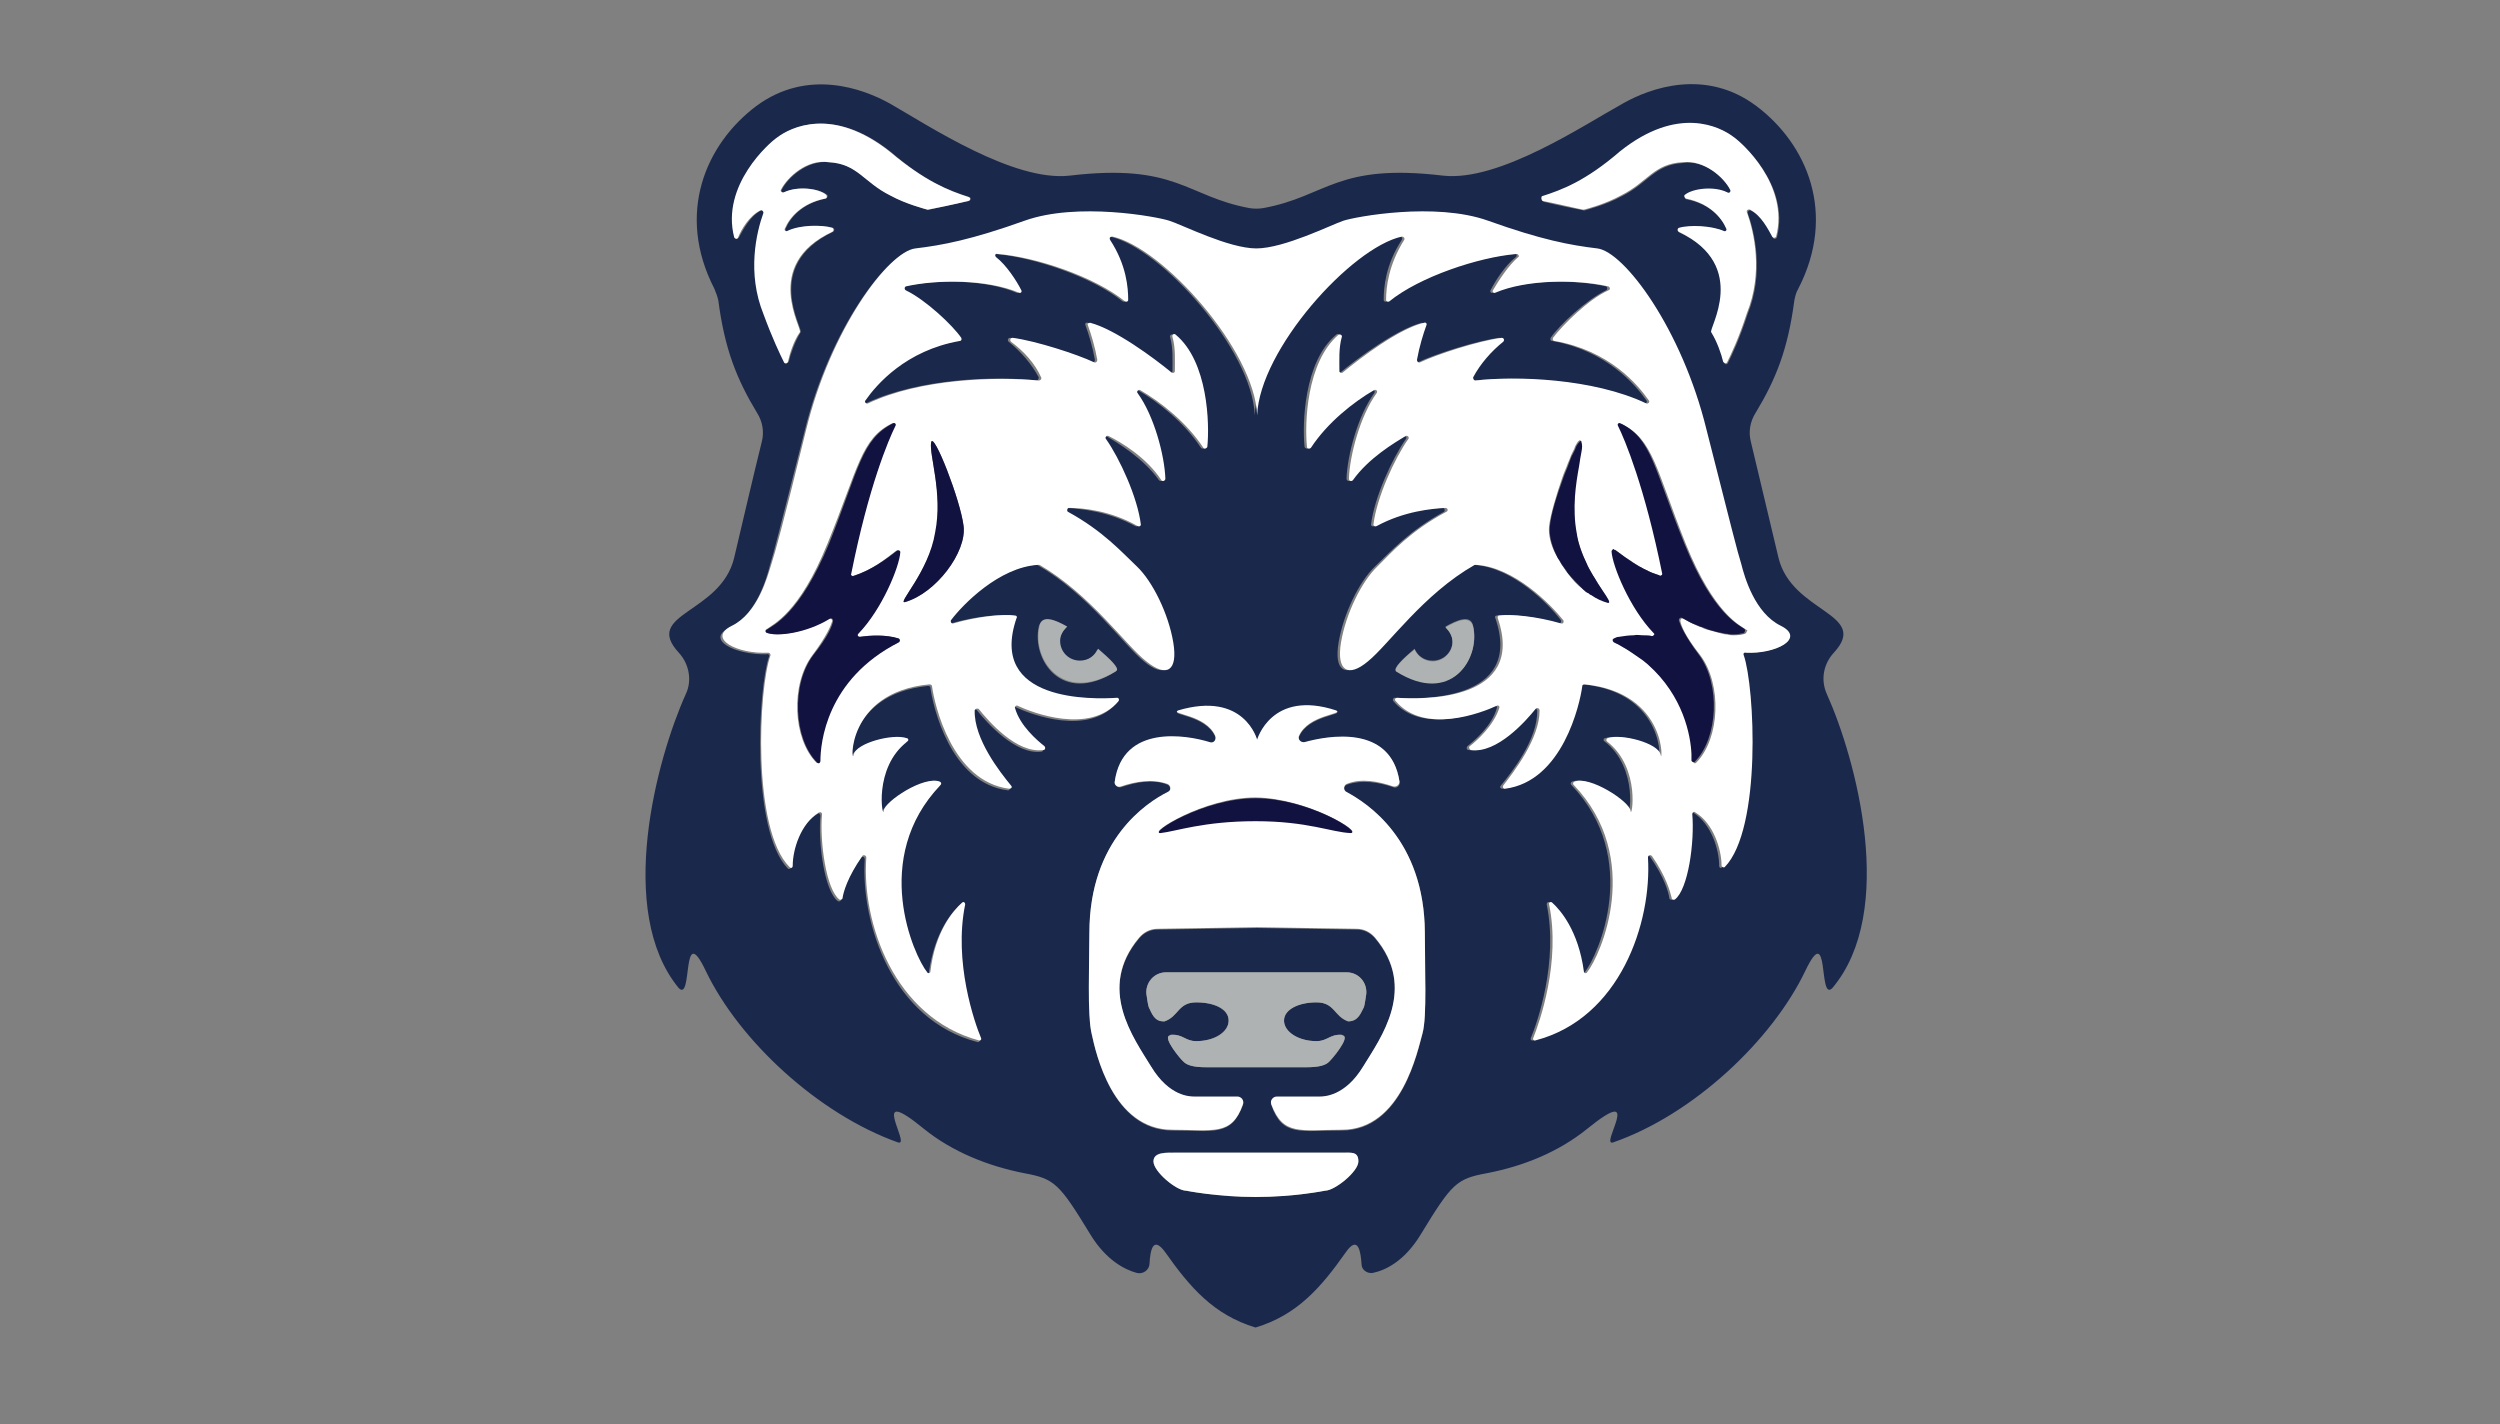 <?xml version="1.0" encoding="utf-8"?>
<!-- Generator: Adobe Illustrator 27.7.0, SVG Export Plug-In . SVG Version: 6.00 Build 0)  -->
<svg version="1.1" id="Layer_1" xmlns="http://www.w3.org/2000/svg" xmlns:xlink="http://www.w3.org/1999/xlink" x="0px" y="0px"
	 viewBox="0 0 316 180" style="enable-background:new 0 0 316 180;" xml:space="preserve">
<rect x="0" y="0" width="316" height="180" fill="#808080" stroke="none"/>
<style type="text/css">
	.st0{fill:#1A284C;}
	.st1{fill:#AEB2B2;}
	.st2{fill:#FFFFFF;}
	.st3{fill:#111240;}
</style>
<g>
	<path class="st0" d="M206.5,80.4c0.4,0,0.8,0,1.2,0C207.4,80.4,207,80.4,206.5,80.4z"/>
	<path class="st0" d="M203.2,76.1c0.1,0,0.1,0,0.1-0.1C203.3,76.1,203.3,76.1,203.2,76.1z"/>
	<path class="st0" d="M203.3,76c0-0.3-0.6-1.1-1.4-2.3C202.7,74.9,203.3,75.8,203.3,76z"/>
	<path class="st0" d="M199.8,57.1c-0.1,0.5-0.2,1.1-0.3,1.8C199.6,58.2,199.7,57.6,199.8,57.1z"/>
	<path class="st0" d="M201.6,73.1c0.1,0.2,0.3,0.4,0.4,0.6C201.8,73.5,201.7,73.3,201.6,73.1z"/>
	<path class="st0" d="M201,72c0.1,0.2,0.3,0.5,0.4,0.7C201.3,72.5,201.1,72.3,201,72z"/>
	<path class="st0" d="M208,72.2c0.5,0.3,1.1,0.5,1.7,0.7C209.1,72.6,208.5,72.4,208,72.2z"/>
	<path class="st0" d="M219.2,80.2c0.6,0,1-0.1,1.4-0.2c0,0,0.1,0,0.1-0.1c0,0-0.1,0.1-0.1,0.1C220.2,80.2,219.8,80.2,219.2,80.2z"/>
	<path class="st0" d="M205.9,70.9c0.4,0.3,0.9,0.6,1.4,0.9C206.7,71.5,206.3,71.2,205.9,70.9z"/>
	<path class="st0" d="M230.9,87.7c-0.8-1.8-0.4-3.8,0.9-5.2c4.6-5-5.3-5-7-12c-0.8-3.3-2.6-11-3.5-14.7c-0.3-1.2-0.1-2.5,0.6-3.6
		c2.6-4.3,4.1-8.1,4.9-14.2c0.1-0.5,0.2-1,0.5-1.5c4.9-9.5,1.1-18.3-5.3-23.1c-6.4-4.8-13.4-2.3-16.9-0.3
		c-4.9,2.7-15.6,9.9-22.7,9.1c-13.5-1.6-14.6,2.6-22.7,4.1c-0.6,0.1-1.2,0.1-1.8,0c-8-1.5-9.2-5.7-22.7-4.1
		c-7.1,0.8-17.8-6.3-22.7-9.1c-3.4-1.9-10.4-4.5-16.9,0.3c-6.4,4.8-10.2,13.6-5.3,23.1c0.2,0.5,0.4,1,0.5,1.5
		c0.8,6.1,2.3,9.9,4.9,14.2c0.7,1.1,0.9,2.4,0.6,3.6c-0.9,3.6-2.7,11.3-3.5,14.7c-1.7,7.1-11.6,7-7,12c1.3,1.4,1.7,3.5,0.9,5.2
		c-3.7,8.2-8.9,27.5-0.9,37.2c1.8,1.8,0.3-8.7,3.4-2.2c4.2,8.8,14.2,18.1,24.3,21.7c1.8,0.6-4-7.7,3.3-1.7c3.6,2.9,8.1,4.7,12.7,5.6
		c3.8,0.7,4.4,1.3,8.3,7.7c2,3.3,4.4,4.5,5.9,4.9c0.8,0.2,1.6-0.4,1.6-1.2c0.1-1.6,0.4-3.6,2-1.4c3.1,4.4,6.1,7.9,11.4,9.5
		c5.3-1.6,8.3-5.1,11.4-9.5c1.6-2.3,1.9,0,2,1.5c0,0.7,0.7,1.2,1.4,1.1c1.5-0.3,4-1.4,6.1-4.9c3.9-6.4,4.5-7,8.3-7.7
		c4.7-0.9,9.1-2.7,12.7-5.6c7.4-6,1.5,2.3,3.3,1.7c10.1-3.5,20.1-12.9,24.3-21.7c3.1-6.5,1.6,4,3.4,2.2
		C239.8,115.2,234.6,95.9,230.9,87.7z M195,24.9c2.5-0.8,5.5-2,9.9-5.7c7.3-5.8,12.6-3.1,14.3-1.8c0.9,0.6,7.1,6,5.4,12.6
		c-0.1,0.2-0.4,0.3-0.5,0c-0.4-1-1.4-2.7-2.8-3.4c-0.2-0.1-0.4,0.1-0.4,0.3c0.9,2.5,2.1,7.6,0,12.8c-1,3.1-2,5.2-2.5,6.2
		c-0.1,0.2-0.4,0.2-0.5-0.1c-0.2-0.9-0.7-2.6-1.5-3.7c-0.4-0.4,4.9-8.5-4.1-12.7c-0.2-0.1-0.2-0.4,0-0.5c1.3-0.4,4.1-0.4,5.7,0.4
		c0.2,0.1,0.4-0.1,0.3-0.3c-0.6-1.4-2.1-3.2-5.1-3.8c-0.2,0-0.3-0.3-0.1-0.5c1-0.8,3.6-1.1,5.3-0.3c0.2,0.1,0.5-0.1,0.4-0.3
		c-0.8-1.6-3.3-3.9-6-3.5c-3.7,0.2-4.4,2.5-7.8,4.2c-2,1.1-4.4,1.7-4.7,1.8c0,0-0.1,0-0.1,0c-0.6-0.1-3.5-0.7-5.1-1.1
		C194.8,25.3,194.8,24.9,195,24.9z M96.6,26.9c0.1-0.2-0.2-0.4-0.4-0.3c-1.4,0.7-2.3,2.5-2.8,3.4c-0.1,0.2-0.4,0.2-0.5,0
		c-1.7-6.6,4.5-12,5.4-12.6c1.7-1.3,7-4,14.3,1.8c4.4,3.8,7.4,4.9,9.9,5.7c0.3,0.1,0.2,0.4,0,0.5c-1.6,0.3-4.5,1-5.1,1.1
		c0,0-0.1,0-0.1,0c-0.4-0.1-2.7-0.7-4.7-1.8c-3.4-1.7-4.1-4-7.8-4.2c-2.7-0.3-5.2,1.9-6,3.5c-0.1,0.2,0.1,0.5,0.4,0.3
		c1.6-0.8,4.3-0.5,5.3,0.3c0.2,0.1,0.1,0.4-0.1,0.5c-3,0.6-4.5,2.4-5.1,3.8c-0.1,0.2,0.1,0.4,0.3,0.3c1.6-0.7,4.4-0.8,5.7-0.4
		c0.2,0.1,0.2,0.4,0,0.5c-9,4.3-3.7,12.3-4.1,12.7c-0.7,1.1-1.3,2.8-1.5,3.7c-0.1,0.2-0.4,0.3-0.5,0.1c-0.5-1-1.5-3.1-2.5-6.2
		C94.5,34.5,95.7,29.3,96.6,26.9z M167.5,150.5c0,0-4,0.8-8.8,0.8c-4.9,0-8.8-0.8-8.8-0.8c-1.2,0-4.1-2.4-4.1-3.7
		c0-1.3,1.7-1.1,2.9-1.1h20.9c1.2,0,2.1-0.1,2.1,1.1C171.7,148.1,168.7,150.5,167.5,150.5z M151.2,126.7c-2.3,0-2.2,1.7-4,2.4
		c-1.3,0-1.6-1-2-1.8c-0.1-0.3-0.2-1-0.3-1.7c-0.1-1.5,1-2.7,2.5-2.7h11.4h11.4c1.5,0,2.6,1.3,2.5,2.7c-0.1,0.7-0.2,1.4-0.3,1.7
		c-0.4,0.8-0.7,1.8-2,1.8c-1.8-0.6-1.7-2.4-4-2.4c-2.3,0-4.1,0.8-4.1,2.3s1.9,2.6,4.1,2.6c1.4,0,1.7-0.9,3.2-0.8
		c0.1,0,0.1,0.1,0.2,0.1c0.8,0.3-1.4,3-1.8,3.3c-0.4,0.4-1.1,0.7-2.9,0.7c-1.8,0-6.3,0-6.3,0s-4.6,0-6.3,0c-1.8,0-2.5-0.3-2.9-0.7
		c-0.4-0.4-2.6-3-1.8-3.3c0.1,0,0.2-0.1,0.2-0.1c0,0,0,0,0,0c1.6-0.1,1.8,0.8,3.2,0.8c2.3,0,4.1-1.2,4.1-2.6
		S153.5,126.7,151.2,126.7z M179.8,130.7c-0.6,2.1-2.6,12.2-10.2,12.2c-5.3,0-7.5,0.8-8.9-3.2c-0.2-0.5,0.2-1,0.7-1c1.7,0,5,0,5.4,0
		c0.6,0,3.2,0,5.5-3.8c2.2-3.6,6.9-9.9,1.5-16.3c-0.6-0.7-1.4-1.1-2.3-1.1l-12.6-0.2l-12.6,0.2c-0.9,0-1.7,0.4-2.3,1.1
		c-5.4,6.4-0.7,12.7,1.5,16.3c2.3,3.8,5,3.8,5.5,3.8c0.4,0,3.7,0,5.4,0c0.5,0,0.9,0.5,0.7,1c-1.5,4-3.7,3.2-8.9,3.2
		c-7.6,0-9.7-9.9-10.2-12.1c-0.5-2.3-0.3-9.4-0.3-12.8c0-11.8,7.2-16.5,9.9-17.8c0.4-0.2,0.4-0.8,0-1c-1.9-0.8-4.1-0.3-5.9,0.3
		c-0.4,0.1-0.8-0.2-0.8-0.6c1.1-7.3,9.1-5.8,12-5c0.5,0.1,0.9-0.4,0.7-0.8c-1.2-2.7-5.7-2.7-4.7-3.2c8.4-2.5,10,3.7,10,3.7
		s1.8-6.4,10-3.7c1,0.5-3.5,0.5-4.7,3.2c-0.2,0.5,0.2,1,0.7,0.8c2.9-0.9,11-2.3,12,5c0.1,0.4-0.4,0.8-0.8,0.6
		c-1.8-0.6-3.9-1-5.9-0.3c-0.4,0.2-0.5,0.8,0,1c2.6,1.3,9.9,6,9.9,17.8C180,122.4,180.4,128.6,179.8,130.7z M158.8,93.4
		c0,0.1,0,0.1,0,0.1C158.8,93.5,158.8,93.4,158.8,93.4z M220.4,82.5c-0.2,0-0.3,0.2-0.3,0.3c1.5,4,2.4,22-2.4,26.8
		c-0.2,0.2-0.4,0.1-0.4-0.2c0-2-1-5.3-3.3-6.7c-0.2-0.1-0.4,0-0.4,0.2c0.3,3.4-0.5,9.5-2.2,10.8c-0.1,0.1-0.4,0-0.4-0.2
		c-0.1-0.7-0.6-2.6-2.5-5.3c-0.1-0.2-0.5-0.1-0.5,0.2c0.6,8.2-3.5,20.2-14.2,23.1c-0.2,0.1-0.4-0.1-0.3-0.3c0.8-1.9,3.5-9.6,2-16.9
		c0-0.2,0.2-0.4,0.4-0.2c1.1,1,3.4,3.6,4,8.7c0,0.2,0.3,0.3,0.4,0.1c1.7-2.1,7.2-14.4-1.7-23.7c-0.1-0.1-0.1-0.3,0.1-0.4
		c2-0.8,7,2.5,7.1,3.7c0.1,1.2,1.4-5.4-3-8.8c-0.2-0.1-0.1-0.4,0.1-0.4c1.7-0.6,6.4,0.6,6.7,2.1c0.3,1.6,1.1-7.9-9.6-8.9
		c-0.1,0-0.3,0.1-0.3,0.2c-0.3,2.3-2.5,12.1-9.8,13c-0.2,0-0.4-0.2-0.2-0.4c1.4-1.7,4.7-5.9,4.6-9.5c0-0.2-0.3-0.3-0.5-0.2
		c-1.2,1.5-4.8,5.7-8.2,5.2c-0.2,0-0.3-0.3-0.1-0.5c0.9-0.7,3.1-2.6,3.7-4.8c0.1-0.2-0.2-0.4-0.3-0.3c-1.9,0.9-9.2,3.7-12.8-0.6
		c-0.1-0.2,0-0.4,0.2-0.4c3,0.2,16.4,0.6,12.7-10.1c-0.1-0.1,0-0.3,0.2-0.3c1.5-0.2,4.7,0.1,7.8,1c0.2,0.1,0.4-0.2,0.3-0.4
		c-1.5-2-6.1-6.7-11-7c-0.1,0-0.1,0-0.2,0c-6.5,3.8-10.9,10.2-13.5,12.2c-2.6,2.1-4,1.2-3.4-2.4c0.6-3.6,2.6-7.7,4.6-9.6
		c1.9-1.8,4.3-4.5,8.7-6.9c0.2-0.1,0.1-0.5-0.1-0.5c-1.7,0-5.2,0.3-8.7,2.3c-0.2,0.1-0.4,0-0.4-0.2c0.4-3.4,2.7-8.4,4.4-10.8
		c0.2-0.2-0.1-0.5-0.3-0.4c-1.6,0.8-4.8,2.7-6.7,5.6c-0.1,0.2-0.5,0.1-0.5-0.2c0.1-2.9,1.4-7.9,3.5-10.8c0.2-0.2-0.1-0.5-0.3-0.4
		c-2.6,1.5-5.9,4.1-8,7.3c-0.1,0.2-0.4,0.1-0.5-0.1c-0.3-2.9-0.1-10.8,4-14.2c0.2-0.2,0.5,0,0.4,0.3c-0.4,1.4-0.3,3-0.3,4.3
		c0,0.2,0.2,0.3,0.4,0.2c2.3-1.9,7.2-5.5,10.3-6.3c0.2,0,0.4,0.1,0.3,0.3c-0.4,1.1-0.9,2.7-1.2,4.4c0,0.2,0.2,0.4,0.4,0.3
		c2.1-1,7.3-2.7,10.3-3.1c0.3,0,0.4,0.3,0.2,0.5c-1.6,1.2-3,2.7-3.8,4.5c-0.1,0.2,0.1,0.4,0.3,0.4c5.1-0.5,14.9-0.3,21.6,2.9
		c0.2,0.1,0.5-0.2,0.3-0.4c-1.4-2-5.1-6.3-11.9-7.5c-0.2,0-0.3-0.2-0.2-0.4c1.1-1.6,4.5-4.8,7-6c0.2-0.1,0.2-0.4,0-0.5
		c-4-0.9-10.3-0.9-14.3,0.8c-0.2,0.1-0.4-0.1-0.3-0.3c0.6-1.2,1.9-3.2,3.2-4.2c0.2-0.2,0.1-0.5-0.2-0.4c-4.9,0.4-12.3,2.9-16.1,6
		c-0.2,0.1-0.4,0-0.4-0.2c0-1.5,0.2-4.4,2.3-7.6c0.1-0.2,0-0.4-0.3-0.4c-6.4,1.4-18,14.4-18.3,22.6c-0.3-8.3-11.9-21.2-18.3-22.6
		c-0.2,0-0.4,0.2-0.3,0.4c2,3.2,2.3,6,2.3,7.6c0,0.2-0.2,0.3-0.4,0.2c-3.8-3.1-11.3-5.6-16.1-6c-0.2,0-0.4,0.3-0.2,0.4
		c1.2,1,2.5,3,3.2,4.2c0.1,0.2-0.1,0.4-0.3,0.3c-4-1.7-10.3-1.7-14.3-0.8c-0.2,0.1-0.3,0.4,0,0.5c2.5,1.1,5.8,4.4,7,6
		c0.1,0.2,0,0.4-0.2,0.4c-6.9,1.2-10.5,5.5-11.9,7.5c-0.2,0.2,0.1,0.5,0.3,0.4c6.7-3.2,16.6-3.5,21.6-2.9c0.2,0,0.3-0.2,0.3-0.4
		c-0.9-1.7-2.3-3.3-3.8-4.5c-0.2-0.2-0.1-0.5,0.2-0.5c3,0.4,8.2,2.1,10.3,3.1c0.2,0.1,0.4-0.1,0.4-0.3c-0.3-1.7-0.8-3.3-1.2-4.4
		c-0.1-0.2,0.1-0.4,0.3-0.3c3.1,0.7,8,4.4,10.3,6.3c0.2,0.1,0.4,0,0.4-0.2c0-1.3,0.1-2.9-0.3-4.3c-0.1-0.2,0.2-0.4,0.4-0.3
		c4.1,3.5,4.3,11.3,4,14.2c0,0.2-0.3,0.3-0.5,0.1c-2.1-3.2-5.4-5.8-8-7.3c-0.2-0.1-0.5,0.1-0.3,0.4c2.1,2.9,3.4,7.9,3.5,10.8
		c0,0.3-0.3,0.4-0.5,0.2c-2-2.8-5.2-4.7-6.7-5.6c-0.2-0.1-0.5,0.2-0.3,0.4c1.7,2.4,4,7.4,4.4,10.8c0,0.2-0.2,0.3-0.4,0.2
		c-3.5-1.9-7-2.2-8.7-2.3c-0.3,0-0.4,0.4-0.1,0.5c4.5,2.4,6.9,5.1,8.7,6.9c2,1.9,4,6,4.6,9.6c0.6,3.6-0.9,4.5-3.4,2.4
		c-2.6-2.1-7-8.5-13.5-12.2c0,0-0.1,0-0.2,0c-4.8,0.3-9.4,5-11,7c-0.1,0.2,0,0.5,0.3,0.4c3.1-0.9,6.3-1.2,7.8-1
		c0.2,0,0.2,0.2,0.2,0.3C124.5,89,138,88.6,141,88.4c0.2,0,0.4,0.2,0.2,0.4c-3.6,4.3-10.9,1.5-12.8,0.6c-0.2-0.1-0.4,0.1-0.3,0.3
		c0.7,2.2,2.8,4.1,3.7,4.8c0.2,0.1,0.1,0.4-0.1,0.5c-3.3,0.5-7-3.7-8.2-5.2c-0.1-0.2-0.5-0.1-0.5,0.2c0,3.6,3.3,7.8,4.6,9.5
		c0.1,0.2,0,0.4-0.2,0.4c-7.3-0.9-9.5-10.7-9.8-13c0-0.1-0.1-0.2-0.3-0.2c-10.7,1.1-9.8,10.5-9.6,8.9c0.3-1.5,5-2.7,6.7-2.1
		c0.2,0.1,0.2,0.3,0.1,0.4c-4.4,3.4-3.1,10-3,8.8c0.1-1.2,5.2-4.5,7.1-3.7c0.2,0.1,0.2,0.3,0.1,0.4c-8.9,9.3-3.4,21.6-1.7,23.7
		c0.1,0.2,0.4,0.1,0.4-0.1c0.7-5.2,3-7.8,4-8.7c0.2-0.2,0.5,0,0.4,0.2c-1.5,7.3,1.2,14.9,2,16.9c0.1,0.2-0.1,0.4-0.3,0.3
		c-10.7-2.8-14.7-14.9-14.2-23.1c0-0.3-0.3-0.4-0.5-0.2c-1.8,2.6-2.3,4.5-2.5,5.3c0,0.2-0.2,0.3-0.4,0.2c-1.7-1.3-2.5-7.3-2.2-10.8
		c0-0.2-0.2-0.4-0.4-0.2c-2.3,1.4-3.3,4.7-3.3,6.7c0,0.2-0.3,0.3-0.4,0.2c-4.7-4.8-3.8-22.8-2.4-26.8c0.1-0.2-0.1-0.4-0.3-0.3
		c-4,0.1-7.9-1.9-4.6-3.4c3.3-1.6,4.6-6.2,5-7.8c0.5-1.6,1.2-4.4,4.4-17c3.1-12.7,10.4-22.5,13.8-22.9c3.4-0.4,7.1-1.1,13.8-3.5
		c6.7-2.4,16.8-0.5,18.3,0c1.5,0.5,7.5,3.5,11,3.5c3.5,0,9.4-3,11-3.5c1.5-0.5,11.6-2.4,18.3,0c6.7,2.4,10.4,3.1,13.8,3.5
		c3.4,0.4,10.7,10.2,13.8,22.9c3.1,12.7,3.9,15.4,4.4,17c0.5,1.6,1.7,6.2,5,7.8C228.3,80.7,224.4,82.7,220.4,82.5z M182.7,79.2
		c1.4-0.8,3.2-1.6,3.5-0.1c1,4.1-2.8,10-9.7,5.7c-0.5-0.3,0.9-1.6,2.3-2.8c0.4,0.9,1.2,1.5,2.3,1.5c1.4,0,2.5-1.1,2.5-2.5
		C183.6,80.4,183.2,79.7,182.7,79.2z M136.4,83.6c1,0,1.9-0.6,2.3-1.5c1.4,1.1,2.8,2.5,2.3,2.8c-6.9,4.3-10.6-1.6-9.7-5.7
		c0.4-1.5,2.1-0.7,3.5,0.1c-0.5,0.5-0.9,1.1-0.9,1.9C134,82.5,135.1,83.6,136.4,83.6z"/>
	<path class="st0" d="M205.9,70.9c-0.6-0.4-1.2-0.9-1.7-1.2c0,0-0.1,0-0.1-0.1c0,0,0.1,0,0.1,0.1C204.7,70,205.2,70.5,205.9,70.9z"
		/>
	<path class="st0" d="M200.6,71.2c0.1,0.3,0.3,0.5,0.4,0.8C200.9,71.8,200.7,71.5,200.6,71.2z"/>
	<path class="st1" d="M134.9,79.2c-1.4-0.8-3.2-1.6-3.5-0.1c-1,4.1,2.8,10,9.7,5.7c0.5-0.3-0.9-1.6-2.3-2.8
		c-0.4,0.9-1.2,1.5-2.3,1.5c-1.4,0-2.5-1.1-2.5-2.5C134,80.4,134.3,79.7,134.9,79.2z"/>
	<path class="st2" d="M225.1,79.1c-3.3-1.6-4.6-6.2-5-7.8c-0.5-1.6-1.2-4.4-4.4-17c-3.1-12.7-10.4-22.5-13.8-22.9
		c-3.4-0.4-7.1-1.1-13.8-3.5c-6.7-2.4-16.8-0.5-18.3,0c-1.5,0.5-7.5,3.5-11,3.5c-3.5,0-9.4-3-11-3.5c-1.5-0.5-11.6-2.4-18.3,0
		c-6.7,2.4-10.4,3.1-13.8,3.5c-3.4,0.4-10.7,10.2-13.8,22.9c-3.1,12.7-3.9,15.4-4.4,17c-0.5,1.6-1.7,6.2-5,7.8
		c-3.2,1.6,0.7,3.6,4.6,3.4c0.2,0,0.3,0.2,0.3,0.3c-1.5,4-2.4,22,2.4,26.8c0.2,0.2,0.4,0.1,0.4-0.2c0-2,1-5.3,3.3-6.7
		c0.2-0.1,0.4,0,0.4,0.2c-0.3,3.4,0.5,9.5,2.2,10.8c0.1,0.1,0.4,0,0.4-0.2c0.1-0.7,0.6-2.6,2.5-5.3c0.1-0.2,0.5-0.1,0.5,0.2
		c-0.6,8.2,3.5,20.2,14.2,23.1c0.2,0.1,0.4-0.1,0.3-0.3c-0.8-1.9-3.5-9.6-2-16.9c0-0.2-0.2-0.4-0.4-0.2c-1.1,1-3.4,3.6-4,8.7
		c0,0.2-0.3,0.3-0.4,0.1c-1.7-2.1-7.2-14.4,1.7-23.7c0.1-0.1,0.1-0.3-0.1-0.4c-2-0.8-7,2.5-7.1,3.7c-0.1,1.2-1.4-5.4,3-8.8
		c0.2-0.1,0.1-0.4-0.1-0.4c-1.7-0.6-6.4,0.6-6.7,2.1c-0.3,1.6-1.1-7.9,9.6-8.9c0.1,0,0.3,0.1,0.3,0.2c0.3,2.3,2.5,12.1,9.8,13
		c0.2,0,0.4-0.2,0.2-0.4c-1.4-1.7-4.7-5.9-4.6-9.5c0-0.2,0.3-0.3,0.5-0.2c1.2,1.5,4.8,5.7,8.2,5.2c0.2,0,0.3-0.3,0.1-0.5
		c-0.9-0.7-3.1-2.6-3.7-4.8c-0.1-0.2,0.2-0.4,0.3-0.3c1.9,0.9,9.2,3.7,12.8-0.6c0.1-0.2,0-0.4-0.2-0.4c-3,0.2-16.4,0.6-12.7-10.1
		c0.1-0.1,0-0.3-0.2-0.3c-1.5-0.2-4.7,0.1-7.8,1c-0.2,0.1-0.4-0.2-0.3-0.4c1.5-2,6.1-6.7,11-7c0.1,0,0.1,0,0.2,0
		c6.5,3.8,10.9,10.2,13.5,12.2c2.6,2.1,4,1.2,3.4-2.4c-0.6-3.6-2.6-7.7-4.6-9.6c-1.9-1.8-4.3-4.5-8.7-6.9c-0.2-0.1-0.1-0.5,0.1-0.5
		c1.7,0,5.2,0.3,8.7,2.3c0.2,0.1,0.4,0,0.4-0.2c-0.4-3.4-2.7-8.4-4.4-10.8c-0.2-0.2,0.1-0.5,0.3-0.4c1.6,0.8,4.8,2.7,6.7,5.6
		c0.1,0.2,0.5,0.1,0.5-0.2c-0.1-2.9-1.4-7.9-3.5-10.8c-0.2-0.2,0.1-0.5,0.3-0.4c2.6,1.5,5.9,4.1,8,7.3c0.1,0.2,0.4,0.1,0.5-0.1
		c0.3-2.9,0.1-10.8-4-14.2c-0.2-0.2-0.5,0-0.4,0.3c0.4,1.4,0.3,3,0.3,4.3c0,0.2-0.2,0.3-0.4,0.2c-2.3-1.9-7.2-5.5-10.3-6.3
		c-0.2,0-0.4,0.1-0.3,0.3c0.4,1.1,0.9,2.7,1.2,4.4c0,0.2-0.2,0.4-0.4,0.3c-2.1-1-7.3-2.7-10.3-3.1c-0.3,0-0.4,0.3-0.2,0.5
		c1.6,1.2,3,2.7,3.8,4.5c0.1,0.2-0.1,0.4-0.3,0.4c-5.1-0.5-14.9-0.3-21.6,2.9c-0.2,0.1-0.5-0.2-0.3-0.4c1.4-2,5.1-6.3,11.9-7.5
		c0.2,0,0.3-0.2,0.2-0.4c-1.1-1.6-4.5-4.8-7-6c-0.2-0.1-0.2-0.4,0-0.5c4-0.9,10.3-0.9,14.3,0.8c0.2,0.1,0.4-0.1,0.3-0.3
		c-0.6-1.2-1.9-3.2-3.2-4.2c-0.2-0.2-0.1-0.5,0.2-0.4c4.9,0.4,12.3,2.9,16.1,6c0.2,0.1,0.4,0,0.4-0.2c0-1.5-0.2-4.4-2.3-7.6
		c-0.1-0.2,0-0.4,0.3-0.4c6.4,1.4,18,14.4,18.3,22.6c0.3-8.3,11.9-21.2,18.3-22.6c0.2,0,0.4,0.2,0.3,0.4c-2,3.2-2.3,6-2.3,7.6
		c0,0.2,0.2,0.3,0.4,0.2c3.8-3.1,11.3-5.6,16.1-6c0.2,0,0.4,0.3,0.2,0.4c-1.2,1-2.5,3-3.2,4.2c-0.1,0.2,0.1,0.4,0.3,0.3
		c4-1.7,10.3-1.7,14.3-0.8c0.2,0.1,0.3,0.4,0,0.5c-2.5,1.1-5.8,4.4-7,6c-0.1,0.2,0,0.4,0.2,0.4c6.9,1.2,10.5,5.5,11.9,7.5
		c0.2,0.2-0.1,0.5-0.3,0.4c-6.7-3.2-16.6-3.5-21.6-2.9c-0.2,0-0.3-0.2-0.3-0.4c0.9-1.7,2.3-3.3,3.8-4.5c0.2-0.2,0.1-0.5-0.2-0.5
		c-3,0.4-8.2,2.1-10.3,3.1c-0.2,0.1-0.4-0.1-0.4-0.3c0.3-1.7,0.8-3.3,1.2-4.4c0.1-0.2-0.1-0.4-0.3-0.3c-3.1,0.7-8,4.4-10.3,6.3
		c-0.2,0.1-0.4,0-0.4-0.2c0-1.3-0.1-2.9,0.3-4.3c0.1-0.2-0.2-0.4-0.4-0.3c-4.1,3.5-4.3,11.3-4,14.2c0,0.2,0.3,0.3,0.5,0.1
		c2.1-3.2,5.4-5.8,8-7.3c0.2-0.1,0.5,0.1,0.3,0.4c-2.1,2.9-3.4,7.9-3.5,10.8c0,0.3,0.3,0.4,0.5,0.2c2-2.8,5.2-4.7,6.7-5.6
		c0.2-0.1,0.5,0.2,0.3,0.4c-1.7,2.4-4,7.4-4.4,10.8c0,0.2,0.2,0.3,0.4,0.2c3.5-1.9,7-2.2,8.7-2.3c0.3,0,0.4,0.4,0.1,0.5
		c-4.5,2.4-6.9,5.1-8.7,6.9c-2,1.9-4,6-4.6,9.6c-0.6,3.6,0.9,4.5,3.4,2.4c2.6-2.1,7-8.5,13.5-12.2c0,0,0.1,0,0.2,0
		c4.8,0.3,9.4,5,11,7c0.1,0.2,0,0.5-0.3,0.4c-3.1-0.9-6.3-1.2-7.8-1c-0.2,0-0.2,0.2-0.2,0.3c3.7,10.7-9.7,10.3-12.7,10.1
		c-0.2,0-0.4,0.2-0.2,0.4c3.6,4.3,10.9,1.5,12.8,0.6c0.2-0.1,0.4,0.1,0.3,0.3c-0.7,2.2-2.8,4.1-3.7,4.8c-0.2,0.1-0.1,0.4,0.1,0.5
		c3.3,0.5,7-3.7,8.2-5.2c0.1-0.2,0.5-0.1,0.5,0.2c0,3.6-3.3,7.8-4.6,9.5c-0.1,0.2,0,0.4,0.2,0.4c7.3-0.9,9.5-10.7,9.8-13
		c0-0.1,0.1-0.2,0.3-0.2c10.7,1.1,9.8,10.5,9.6,8.9c-0.3-1.5-5-2.7-6.7-2.1c-0.2,0.1-0.2,0.3-0.1,0.4c4.4,3.4,3.1,10,3,8.8
		c-0.1-1.2-5.2-4.5-7.1-3.7c-0.2,0.1-0.2,0.3-0.1,0.4c8.9,9.3,3.4,21.6,1.7,23.7c-0.1,0.2-0.4,0.1-0.4-0.1c-0.7-5.2-3-7.8-4-8.7
		c-0.2-0.2-0.5,0-0.4,0.2c1.5,7.3-1.2,14.9-2,16.9c-0.1,0.2,0.1,0.4,0.3,0.3c10.7-2.8,14.7-14.9,14.2-23.1c0-0.3,0.3-0.4,0.5-0.2
		c1.8,2.6,2.3,4.5,2.5,5.3c0,0.2,0.2,0.3,0.4,0.2c1.7-1.3,2.5-7.3,2.2-10.8c0-0.2,0.2-0.4,0.4-0.2c2.3,1.4,3.3,4.7,3.3,6.7
		c0,0.2,0.3,0.3,0.4,0.2c4.7-4.8,3.8-22.8,2.4-26.8c-0.1-0.2,0.1-0.4,0.3-0.3C224.4,82.7,228.3,80.7,225.1,79.1z M117.7,55.9
		c0.3-1.4,3.7,7.3,4.1,10.6c0.4,3.3-3.5,8.4-7.4,9.6c-1.1,0.3,3-3.8,3.9-8.8C119.2,62.3,117.4,57.4,117.7,55.9z M112.8,53.5
		c0.2-0.1,0.4,0.1,0.3,0.3c-0.9,1.8-3.4,7.8-5.6,18.7c0,0.2,0.2,0.3,0.3,0.3c2.4-0.7,4.2-2.2,5.5-3.2c0.2-0.1,0.4,0,0.4,0.2
		c-0.1,1.8-2.3,7.2-5.3,10.3c-0.2,0.2,0,0.5,0.2,0.4c1.4-0.2,3.2-0.3,4.9,0.2c0.2,0.1,0.2,0.4,0,0.5c-9.2,4.6-9.9,12.8-9.9,15
		c0,0.2-0.3,0.3-0.4,0.2c-3-3-3.3-9.9-0.5-13.6c1.8-2.4,2.3-3.7,2.5-4.3c0-0.2-0.2-0.4-0.4-0.3c-2.9,1.7-6.5,2.3-7.9,1.8
		c-0.2-0.1-0.2-0.3-0.1-0.4c0.9-0.7,4.2-2,7.8-10.9C108.5,59.2,108.8,55.4,112.8,53.5z M203.2,76.1
		C203.2,76.1,203.2,76.1,203.2,76.1c-0.8-0.2-1.5-0.6-2.2-1c-0.1-0.1-0.2-0.2-0.3-0.2c-0.2-0.2-0.5-0.3-0.7-0.5
		c-0.7-0.5-1.3-1.2-1.8-1.9c-0.2-0.2-0.4-0.5-0.5-0.7c-0.3-0.4-0.5-0.7-0.7-1.1c-0.1-0.2-0.3-0.5-0.4-0.7c-0.6-1.2-0.9-2.4-0.8-3.5
		c0.2-1.5,0.9-3.9,1.7-6.2c0.2-0.6,0.5-1.2,0.7-1.8c0.2-0.4,0.3-0.8,0.5-1.2c0.1-0.2,0.2-0.4,0.3-0.6c0-0.1,0.1-0.2,0.1-0.3
		c0.2-0.3,0.3-0.6,0.5-0.7c0.1-0.1,0.2-0.1,0.2,0.1c0.1,0.3,0,0.7,0,1.2c-0.1,0.5-0.2,1.1-0.3,1.8c-0.4,2.2-0.8,5.3-0.3,8.5
		c0.3,1.4,0.8,2.7,1.3,3.9c0.1,0.3,0.3,0.5,0.4,0.8c0.1,0.2,0.3,0.5,0.4,0.7c0.1,0.1,0.1,0.2,0.2,0.3c0.1,0.2,0.3,0.4,0.4,0.6
		c0.7,1.2,1.3,2.1,1.4,2.3C203.3,76.1,203.3,76.1,203.2,76.1z M220.7,80c0,0-0.1,0.1-0.1,0.1c-0.3,0.1-0.8,0.2-1.4,0.2
		c-0.3,0-0.6,0-0.9-0.1c-0.3,0-0.7-0.1-1-0.2c-0.4-0.1-0.7-0.2-1.1-0.3c-0.4-0.1-0.8-0.2-1.1-0.4c-0.4-0.1-0.8-0.3-1.2-0.5
		c-0.4-0.2-0.8-0.4-1.1-0.6c-0.2-0.1-0.4,0-0.4,0.3c0.1,0.6,0.6,1.9,2.5,4.3c2.8,3.7,2.5,10.6-0.5,13.6c-0.2,0.2-0.4,0-0.4-0.2
		c0-0.2,0-0.5,0-0.8c-0.1-2.3-1-7.3-5.5-11.3c-0.2-0.2-0.4-0.3-0.6-0.5c-0.8-0.7-1.8-1.3-2.9-1.9c-0.3-0.2-0.5-0.3-0.8-0.4
		c0,0-0.1-0.1-0.1-0.1c-0.1-0.1,0-0.3,0.1-0.4c0.2-0.1,0.4-0.1,0.6-0.2c0.6-0.1,1.3-0.2,1.9-0.2c0.4,0,0.8,0,1.2,0
		c0.4,0,0.8,0.1,1.1,0.1c0.1,0,0.2,0,0.2-0.1c0.1-0.1,0.1-0.1,0.1-0.2c0-0.1,0-0.1-0.1-0.1c-3-3.1-5.2-8.5-5.3-10.3
		c0-0.1,0-0.1,0.1-0.2c0,0,0.1-0.1,0.2-0.1c0,0,0.1,0,0.1,0.1c0.5,0.4,1,0.8,1.7,1.2c0.4,0.3,0.9,0.6,1.4,0.9
		c0.2,0.1,0.5,0.3,0.8,0.4c0.5,0.3,1.1,0.5,1.7,0.7c0.1,0,0.2,0,0.3,0c0.1-0.1,0.1-0.1,0.1-0.2c-2.2-11-4.7-16.9-5.6-18.7
		c-0.1-0.2,0.1-0.4,0.3-0.3c4,2,4.3,5.7,8.1,15.2c3.6,8.9,6.9,10.3,7.8,10.9C220.8,79.7,220.8,79.9,220.7,80z"/>
	<path class="st3" d="M212.9,68.7c-3.9-9.6-4.1-13.3-8.1-15.2c-0.2-0.1-0.4,0.1-0.3,0.3c0.9,1.8,3.4,7.8,5.6,18.7
		c0,0.1,0,0.2-0.1,0.2c-0.1,0.1-0.2,0.1-0.3,0c-0.6-0.2-1.2-0.4-1.7-0.7c-0.3-0.1-0.5-0.3-0.8-0.4c-0.5-0.3-1-0.6-1.4-0.9
		c-0.6-0.4-1.2-0.9-1.7-1.2c0,0-0.1,0-0.1-0.1c-0.1,0-0.1,0-0.2,0.1c0,0-0.1,0.1-0.1,0.2c0.1,1.8,2.3,7.2,5.3,10.3
		c0,0,0.1,0.1,0.1,0.1c0,0.1,0,0.2-0.1,0.2c-0.1,0.1-0.1,0.1-0.2,0.1c-0.3-0.1-0.7-0.1-1.1-0.1c-0.4,0-0.8-0.1-1.2,0
		c-0.6,0-1.3,0.1-1.9,0.2c-0.2,0-0.4,0.1-0.6,0.2c-0.2,0.1-0.2,0.2-0.1,0.4c0,0,0.1,0.1,0.1,0.1c0.3,0.1,0.6,0.3,0.8,0.4
		c1.1,0.6,2,1.3,2.9,1.9c0.2,0.2,0.4,0.3,0.6,0.5c4.5,4,5.4,9,5.5,11.3c0,0.3,0,0.6,0,0.8c0,0.2,0.3,0.3,0.4,0.2
		c3-3,3.3-9.9,0.5-13.6c-1.8-2.4-2.3-3.7-2.5-4.3c0-0.2,0.2-0.4,0.4-0.3c0.4,0.2,0.7,0.4,1.1,0.6c0.4,0.2,0.8,0.3,1.2,0.5
		c0.4,0.1,0.8,0.3,1.1,0.4c0.4,0.1,0.7,0.2,1.1,0.3c0.4,0.1,0.7,0.1,1,0.2c0.3,0,0.6,0.1,0.9,0.1c0.6,0,1-0.1,1.4-0.2
		c0,0,0.1,0,0.1-0.1c0.1-0.1,0.1-0.3,0-0.4C219.8,79,216.5,77.6,212.9,68.7z"/>
	<path class="st3" d="M201.6,73.1c-0.1-0.1-0.1-0.2-0.2-0.3c-0.1-0.2-0.3-0.5-0.4-0.7c-0.1-0.2-0.3-0.5-0.4-0.8
		c-0.6-1.2-1.1-2.5-1.3-3.9c-0.6-3.2-0.1-6.3,0.3-8.5c0.1-0.7,0.2-1.3,0.3-1.8c0.1-0.5,0.1-0.9,0-1.2c0-0.2-0.1-0.2-0.2-0.1
		c-0.1,0.1-0.3,0.3-0.5,0.7c0,0.1-0.1,0.2-0.1,0.3c-0.1,0.2-0.2,0.4-0.3,0.6c-0.2,0.3-0.3,0.7-0.5,1.2c-0.2,0.6-0.5,1.2-0.7,1.8
		c-0.8,2.2-1.6,4.7-1.7,6.2c-0.1,1,0.2,2.3,0.8,3.5c0.1,0.2,0.2,0.5,0.4,0.7c0.2,0.4,0.4,0.7,0.7,1.1c0.2,0.2,0.3,0.5,0.5,0.7
		c0.6,0.7,1.2,1.3,1.8,1.9c0.2,0.2,0.4,0.4,0.7,0.5c0.1,0.1,0.2,0.2,0.3,0.2c0.7,0.5,1.4,0.8,2.1,1c0,0,0.1,0,0.1,0
		c0.1,0,0.1,0,0.1-0.1c0-0.3-0.6-1.1-1.4-2.3C201.8,73.5,201.7,73.3,201.6,73.1z"/>
	<path class="st1" d="M181.1,83.6c-1,0-1.9-0.6-2.3-1.5c-1.4,1.1-2.8,2.5-2.3,2.8c6.9,4.3,10.6-1.6,9.7-5.7
		c-0.4-1.5-2.1-0.7-3.5,0.1c0.5,0.5,0.9,1.1,0.9,1.9C183.6,82.5,182.4,83.6,181.1,83.6z"/>
	<path class="st2" d="M99.1,45.8c0.1,0.2,0.4,0.2,0.5-0.1c0.2-0.9,0.7-2.6,1.5-3.7c0.4-0.4-4.9-8.5,4.1-12.7c0.2-0.1,0.2-0.4,0-0.5
		c-1.3-0.4-4.1-0.4-5.7,0.4c-0.2,0.1-0.4-0.1-0.3-0.3c0.6-1.4,2.1-3.2,5.1-3.8c0.2,0,0.3-0.3,0.1-0.5c-1-0.8-3.6-1.1-5.3-0.3
		c-0.2,0.1-0.5-0.1-0.4-0.3c0.8-1.6,3.3-3.9,6-3.5c3.7,0.2,4.4,2.5,7.8,4.2c2,1.1,4.4,1.7,4.7,1.8c0,0,0.1,0,0.1,0
		c0.6-0.1,3.5-0.7,5.1-1.1c0.3-0.1,0.3-0.4,0-0.5c-2.5-0.8-5.5-2-9.9-5.7c-7.3-5.8-12.6-3.1-14.3-1.8c-0.9,0.6-7.1,6-5.4,12.6
		c0.1,0.2,0.4,0.3,0.5,0c0.4-1,1.4-2.7,2.8-3.4c0.2-0.1,0.4,0.1,0.4,0.3c-0.9,2.5-2.1,7.6,0,12.8C97.6,42.7,98.6,44.8,99.1,45.8z"/>
	<path class="st2" d="M195,25.4c1.6,0.3,4.5,1,5.1,1.1c0,0,0.1,0,0.1,0c0.4-0.1,2.7-0.7,4.7-1.8c3.4-1.7,4.1-4,7.8-4.2
		c2.7-0.3,5.2,1.9,6,3.5c0.1,0.2-0.1,0.5-0.4,0.3c-1.6-0.8-4.3-0.5-5.3,0.3c-0.2,0.1-0.1,0.4,0.1,0.5c3,0.6,4.5,2.4,5.1,3.8
		c0.1,0.2-0.1,0.4-0.3,0.3c-1.6-0.7-4.4-0.8-5.7-0.4c-0.2,0.1-0.2,0.4,0,0.5c9,4.3,3.7,12.3,4.1,12.7c0.7,1.1,1.3,2.8,1.5,3.7
		c0.1,0.2,0.4,0.3,0.5,0.1c0.5-1,1.5-3.1,2.5-6.2c2.1-5.2,0.9-10.3,0-12.8c-0.1-0.2,0.2-0.4,0.4-0.3c1.4,0.7,2.3,2.5,2.8,3.4
		c0.1,0.2,0.4,0.2,0.5,0c1.7-6.6-4.5-12-5.4-12.6c-1.7-1.3-7-4-14.3,1.8c-4.4,3.8-7.4,4.9-9.9,5.7C194.8,24.9,194.8,25.3,195,25.4z"
		/>
	<path class="st2" d="M158.8,93.4c0,0.1,0,0.1,0,0.1C158.8,93.5,158.8,93.4,158.8,93.4z"/>
	<path class="st2" d="M170.2,100.1c-0.4-0.2-0.4-0.8,0-1c1.9-0.8,4.1-0.3,5.9,0.3c0.4,0.1,0.8-0.2,0.8-0.6c-1.1-7.3-9.1-5.8-12-5
		c-0.5,0.1-0.9-0.4-0.7-0.8c1.2-2.7,5.7-2.7,4.7-3.2c-8.2-2.7-10,3.7-10,3.7s-1.6-6.2-10-3.7c-1,0.5,3.5,0.5,4.7,3.2
		c0.2,0.5-0.2,1-0.7,0.8c-2.9-0.9-11-2.3-12,5c-0.1,0.4,0.4,0.8,0.8,0.6c1.8-0.6,3.9-1,5.9-0.3c0.4,0.2,0.5,0.8,0,1
		c-2.6,1.3-9.9,6-9.9,17.8c0,3.5-0.3,10.6,0.3,12.8c0.5,2.3,2.6,12.1,10.2,12.1c5.2,0,7.5,0.8,8.9-3.2c0.2-0.5-0.2-1-0.7-1
		c-1.7,0-5,0-5.4,0c-0.6,0-3.2,0-5.5-3.8c-2.2-3.6-6.9-9.9-1.5-16.3c0.6-0.7,1.4-1.1,2.3-1.1l12.6-0.2l12.6,0.2
		c0.9,0,1.7,0.4,2.3,1.1c5.4,6.4,0.7,12.7-1.5,16.3c-2.3,3.8-5,3.8-5.5,3.8c-0.4,0-3.7,0-5.4,0c-0.5,0-0.9,0.5-0.7,1
		c1.5,4,3.7,3.2,8.9,3.2c7.6,0,9.6-10.1,10.2-12.2c0.6-2.1,0.3-8.3,0.3-12.8C180,106.1,172.8,101.5,170.2,100.1z M170.7,105.2
		c-2.4-0.2-5.4-1.5-12-1.5c-6.6,0-10.2,1.3-12,1.5c-1.6,0.2,5.4-4.4,12-4.4C165.4,100.9,172.3,105.3,170.7,105.2z"/>
	<path class="st2" d="M169.6,145.7h-20.9c-1.2,0-2.9-0.1-2.9,1.1c0,1.3,2.9,3.7,4.1,3.7c0,0,4,0.8,8.8,0.8c4.9,0,8.8-0.8,8.8-0.8
		c1.2,0,4.2-2.4,4.2-3.7C171.7,145.5,170.8,145.7,169.6,145.7z"/>
	<path class="st1" d="M151.2,131.6c-1.4,0-1.7-0.9-3.2-0.8c0,0,0,0,0,0c-0.1,0-0.1,0.1-0.2,0.1c-0.8,0.3,1.4,3,1.8,3.3
		c0.4,0.4,1.1,0.7,2.9,0.7c1.8,0,6.3,0,6.3,0s4.6,0,6.3,0c1.8,0,2.5-0.3,2.9-0.7c0.4-0.4,2.6-3,1.8-3.3c-0.1,0-0.2-0.1-0.2-0.1
		c-1.5-0.1-1.8,0.8-3.2,0.8c-2.3,0-4.1-1.2-4.1-2.6s1.9-2.3,4.1-2.3c2.3,0,2.2,1.7,4,2.4c1.3,0,1.6-1.1,2-1.8c0.1-0.3,0.2-1,0.3-1.7
		c0.1-1.5-1-2.7-2.5-2.7h-11.4h-11.4c-1.5,0-2.6,1.3-2.5,2.7c0.1,0.7,0.2,1.4,0.3,1.7c0.4,0.8,0.7,1.9,2,1.8c1.8-0.6,1.7-2.4,4-2.4
		c2.3,0,4.1,0.8,4.1,2.3S153.5,131.6,151.2,131.6z"/>
	<path class="st3" d="M158.7,100.9c-6.6,0-13.6,4.5-12,4.4c1.9-0.2,5.4-1.5,12-1.5c6.6,0,9.6,1.4,12,1.5
		C172.3,105.3,165.4,100.9,158.7,100.9z"/>
	<path class="st3" d="M96.9,79.6C96.7,79.7,96.8,80,97,80c1.3,0.5,5,0,7.9-1.8c0.2-0.1,0.4,0,0.4,0.3c-0.1,0.6-0.6,1.9-2.5,4.3
		c-2.8,3.7-2.5,10.6,0.5,13.6c0.2,0.2,0.4,0,0.4-0.2c0-2.2,0.7-10.3,9.9-15c0.2-0.1,0.2-0.4,0-0.5c-1.6-0.5-3.5-0.4-4.9-0.2
		c-0.2,0-0.4-0.2-0.2-0.4c3-3.1,5.2-8.5,5.3-10.3c0-0.2-0.2-0.3-0.4-0.2c-1.3,1-3.1,2.4-5.5,3.2c-0.2,0.1-0.4-0.1-0.3-0.3
		c2.2-11,4.7-16.9,5.6-18.7c0.1-0.2-0.1-0.4-0.3-0.3c-4,2-4.3,5.7-8.1,15.2C101.1,77.6,97.8,79,96.9,79.6z"/>
	<path class="st3" d="M114.4,76.1c3.9-1.1,7.8-6.3,7.4-9.6c-0.4-3.3-3.8-12-4.1-10.6c-0.3,1.5,1.5,6.4,0.5,11.4
		C117.4,72.3,113.3,76.4,114.4,76.1z"/>
</g>
</svg>
